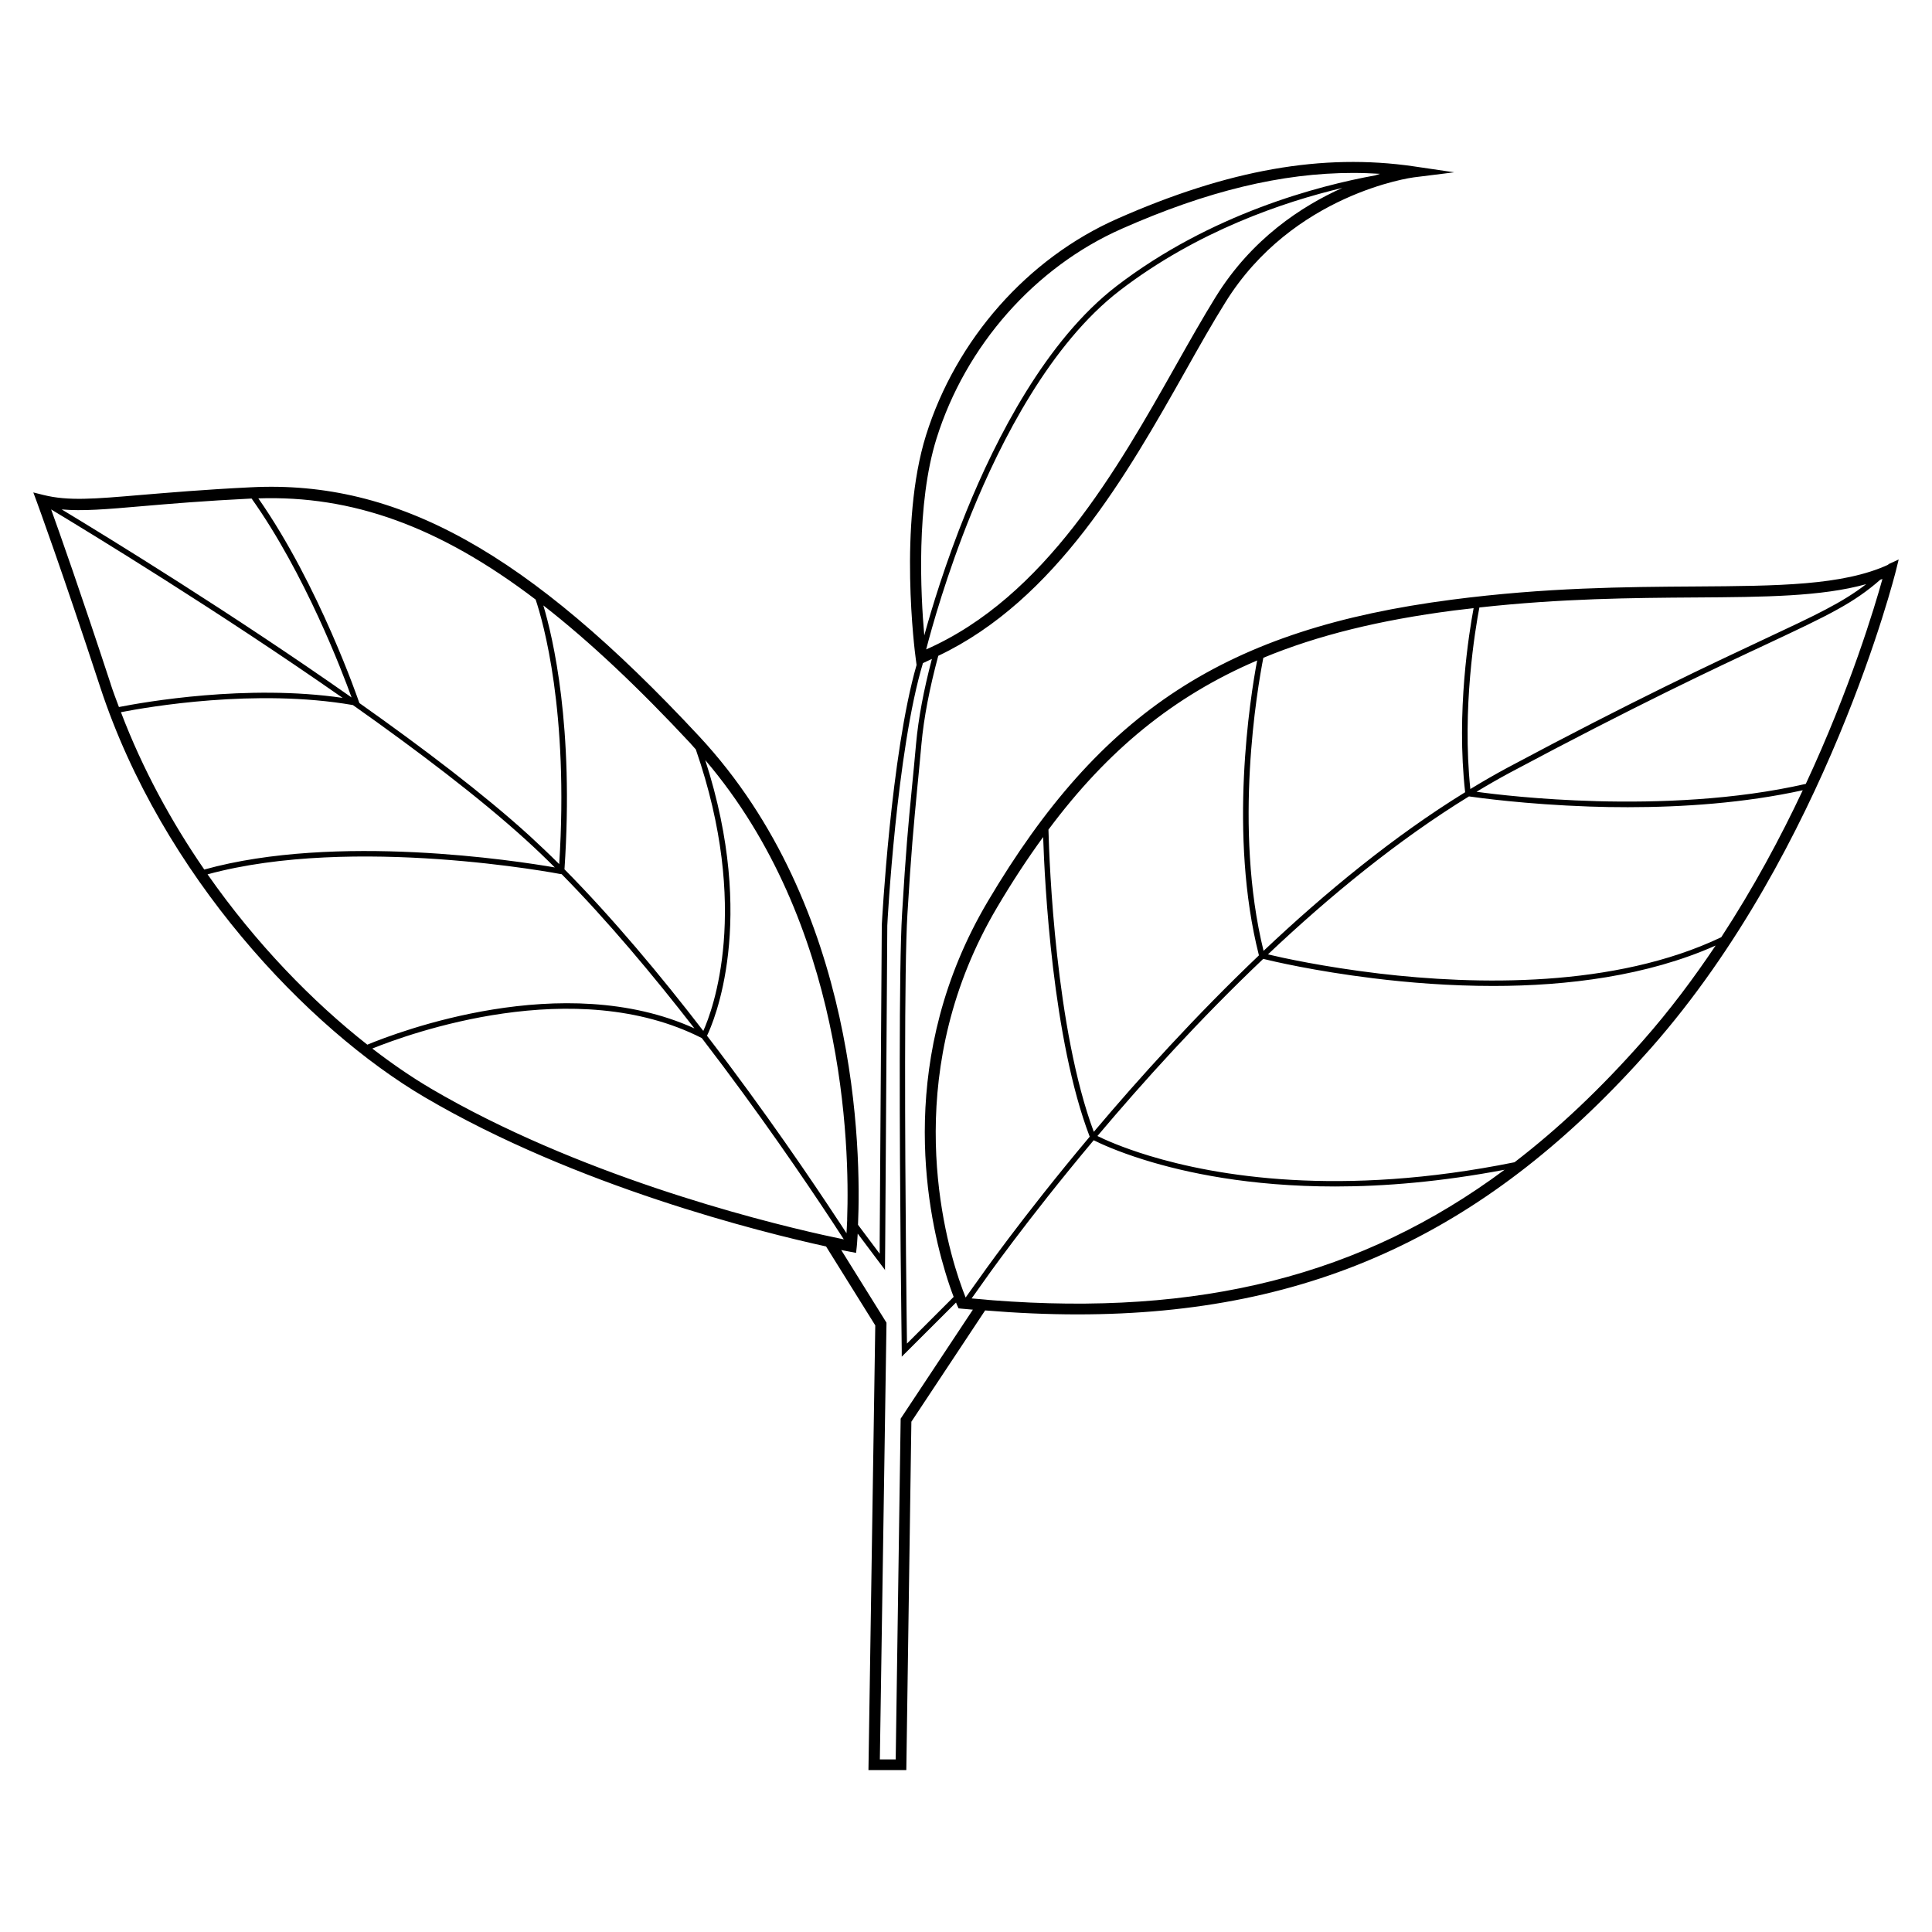 <svg viewBox="0 0 768 768" height="768" width="768" xmlns="http://www.w3.org/2000/svg"><g id="Layer_1"><g id="Image"><path d="M750.635,224.464c-18.07,8.31-43.89,8.45-76.63,8.67-27.92.18-59.52.39-96.89,5.25-89.58,11.64-139.6,44.16-184.46,119.95-36.24,61.18-24.73,121.44-16.89,147.35,1.27,4.25,2.45,7.57,3.33,9.85l-18.56,18.56c-.09-5.43-.22-18.82-.39-35.97-.39-44.16-.74-113.17.57-134.75,1.53-25.3,2.41-34.18,3.94-50.37.48-4.86,1.01-10.33,1.62-17.11.96-10.55,3.24-22.36,6.7-35.19,46.83-22.23,75.23-72.43,98.2-113.13,5.51-9.8,10.72-19.04,15.89-27.31,26.83-43.37,74.44-49.71,74.92-49.76l16.1-2.01-16.06-2.36c-36.28-5.3-73.7,1.31-117.81,20.79-35.71,15.75-64.16,47.96-76.1,86.08-11.07,35.36-4.42,86.52-4.11,88.66l.35,2.67c-10.24,35.49-13.79,102.67-13.83,103.41l-.83,125.21v5.43l-6.43-8.58-2.19-2.93c1.27-29.32.09-126.26-63.15-194.18-68.18-73.22-119.78-101.92-178.12-98.99-18.77.92-32.73,2.14-43.89,3.06-18.56,1.58-28.8,2.45-38.64,0l-4.03-1.01,1.44,3.89c.09.26,9.63,26.17,25.16,73.52,24.51,74.66,82.45,135.67,129.01,163.02,60.26,35.4,133.7,53.65,159.52,59.3l19.56,31.38-2.71,176.76h15.05l2.01-138.47,29.32-44.24c12.65,1.05,24.9,1.58,36.76,1.58,93.78,0,163.76-33.04,228.01-105.95,69.5-78.86,97.02-188.57,97.29-189.71l1.09-4.42-4.11,1.88v.18l-.01-.01ZM684.245,372.554c-42.45,20.22-97.5,18.99-136.02,14.44-22.01-2.63-38.56-6.26-44.2-7.61,24.68-23.33,51.9-45.6,79.91-62.8,3.37.48,22.36,3.15,47.88,4.03,4.86.18,9.93.26,15.23.26,21.71,0,46.3-1.62,69.58-6.74-8.8,18.73-19.56,38.77-32.43,58.47l.04-.04.01-.01ZM602.105,462.004c-69.58,14.09-118.86,5.43-145.16-2.54-10.98-3.33-17.94-6.52-20.7-7.88,18.12-21.49,40.66-46.43,65.91-70.41,3.72.92,20.48,4.86,43.68,7.7,14.09,1.75,30.46,3.06,47.79,3.06,29.32,0,61.14-3.94,88.36-16.06-8.71,13-18.29,25.82-28.93,37.86-16.5,18.73-33.39,34.75-50.94,48.23v.04h-.01ZM394.315,516.844c-.83-.04-1.66-.13-2.49-.22-.83-.09-1.66-.13-2.49-.22-1.05-.09-2.06-.18-3.11-.26l.92-1.27,1.93-2.71,1.58-2.23c.39-.57,17.16-24.55,44.11-56.67,2.36,1.18,9.1,4.38,20.09,7.79,16.28,5.08,41.75,10.59,75.89,10.59,19.65,0,42.19-1.88,67.35-6.65-56.94,42.28-121.35,58.25-203.8,51.86h.04l-.02-.01ZM414.665,332.644c.61,18.51,3.72,80.57,18.51,119.21-27.09,32.25-43.89,56.32-44.29,56.89l-1.79,2.49-3.24,4.55c-.57-1.4-1.53-3.94-2.71-7.44-7.44-22.41-22.14-84.55,15.27-147.74,5.95-10.07,12.03-19.34,18.29-27.92l-.04-.04v0ZM499.745,262.494c-2.8,14.84-11.47,69.32.7,117.28-25.12,23.94-47.57,48.71-65.64,70.15-15.19-40.74-17.68-106.48-18.03-120.13,23.54-31.6,49.76-53.04,82.97-67.26v-.04 0ZM577.645,242.714c2.76-.35,5.43-.66,8.14-.96-1.79,9.58-6.96,41.18-3.37,73.17-28.14,17.33-55.4,39.69-80.13,63.06-12.03-48.97-2.45-104.42-.09-116.5,21.75-9.02,46.52-15.01,75.49-18.77h-.04l-0-0ZM674.015,237.504c27.44-.18,50.11-.35,67.83-5.3-9.5,7.35-20.13,12.34-40.52,21.88-20.7,9.72-51.99,24.33-102.14,51.12-4.9,2.63-9.8,5.47-14.7,8.45-3.37-32.12,1.97-63.68,3.59-72.17,32.6-3.59,60.83-3.81,85.95-3.98h-.01ZM384.045,517.364h0ZM634.505,318.464c-22.71-.61-40.61-2.76-47.57-3.72,4.42-2.67,8.84-5.21,13.3-7.61,50.11-26.74,81.36-41.4,102.06-51.07,12.3-5.78,21.09-9.89,28.23-13.87,6.56-3.63,11.73-7.18,16.94-11.77.26-.09.57-.18.83-.26-3.11,11.2-12.74,43.37-30.46,81.44-28.18,6.43-58.6,7.53-83.32,6.87h0l-.01-.01ZM548.555,69.104c-.61.18-1.27.39-1.88.61-22.45,4.07-65.25,15.19-102.8,43.98-28.05,21.53-47.96,60.57-59.74,89.58-8.31,20.48-13.87,38.91-16.72,49.32-1.44-16.24-3.28-52.21,4.86-78.25,11.55-36.94,39.08-68.14,73.65-83.41,33.83-14.97,63.59-22.19,91.9-22.19,3.59,0,7.18.13,10.77.35h-.04l-0.0.01ZM483.305,117.944c-5.16,8.36-10.42,17.64-15.97,27.48-23.15,41.01-51.86,91.86-99.17,112.73,2.19-8.45,8.1-29.8,17.99-54.09,11.68-28.71,31.42-67.44,59.04-88.62,30.68-23.54,64.86-35.14,88.4-40.74-16.15,7.22-36.02,20.22-50.28,43.24l-.01-0ZM351.795,504.944l.09-10.85.83-126.17c0-.7,3.68-69.58,14.18-104.37h.09c1.18-.53,2.28-1.09,3.46-1.62-3.24,12.25-5.38,23.63-6.3,33.79-.61,6.78-1.14,12.3-1.62,17.11-1.58,16.19-2.41,25.12-3.94,50.41-1.31,21.49-.96,89.58-.57,133.83.22,22.76.44,39.17.44,39.65v2.58l21.58-21.53c.31.7.48,1.14.48,1.18l.53,1.14,1.27.13c1.49.13,2.93.26,4.42.39l-28.71,43.33-1.97,135.45h-6.3l2.63-172.95v-.66l-17.99-28.88c2.19.44,3.5.7,3.59.7l2.32.44.26-2.36s.22-2.01.39-5.3l10.94,14.57h-.09l-.01-.01ZM171.055,432.564c-7.44-4.38-15.23-9.72-23.06-15.75,14.75-5.95,80.48-29.85,130.98-4.16,22.71,29.54,41.49,57.24,51.33,72.17.48.74.92,1.4,1.36,2.06.48.7.96,1.44,1.36,2.1.96,1.44,1.71,2.63,2.41,3.68-1.05-.22-2.36-.48-3.94-.83-.7-.13-1.44-.31-2.23-.48-.7-.18-1.44-.31-2.23-.48-27.4-6.13-97.9-24.16-155.97-58.29h0l-.01-.02ZM82.475,347.574c58.07-15.84,139.69-.26,140.52-.09h.26c18.21,18.47,36.41,40.22,52.78,61.31-52.21-23.68-117.99,1.49-130.02,6.48-21.84-17.16-44.33-40.26-63.5-67.7,0,0-.04,0-.04,0ZM48.035,283.114c10.81-2.1,53.65-9.54,92.25-2.84,25.6,18.07,50.37,36.85,68.84,53.65,3.81,3.46,7.61,7.09,11.42,10.9-15.14-2.63-86.91-13.74-139.34.83-13.13-19.04-24.59-40.09-33.13-62.54h-.04l0.0 0ZM44.005,271.914c-11.99-36.54-20.39-60.31-23.68-69.41,15.19,9.15,66.56,40.44,115.88,74.92-38.07-5.56-78.86,1.66-88.93,3.63-1.14-3.02-2.28-6.04-3.28-9.1v-.04l.01 0ZM56.255,201.234c11.16-.96,25.03-2.14,43.76-3.06h0c21.23,29.89,36.06,68.88,39.74,79.08-47.13-33.13-96.72-63.59-115.23-74.75,8.23.74,17.64-.04,31.73-1.27l0.0 0ZM212.925,238.344c2.98,8.84,13.22,44.51,9.37,105.16-3.89-3.89-7.83-7.61-11.68-11.16-18.21-16.59-42.54-35.05-67.75-52.87l-.13-.35c-.18-.48-15.84-46.39-40.04-81.01,37.2-1.23,71.82,10.98,110.28,40.26l-.04-.04-.01.01ZM274.715,295.804c.66.7,1.23,1.4,1.88,2.1,21.93,63.24,6.65,103.76,2.98,111.9-16.98-22.06-36.1-44.94-55.19-64.24,3.85-56.76-4.6-92.21-8.4-104.9,18.42,14.35,37.81,32.65,58.77,55.14h-.04v-0ZM336.775,484.864h0v.04c0,.61-.04,1.23-.09,1.79-.04,1.36-.13,2.54-.18,3.54-.66-1.01-1.4-2.19-2.28-3.5-.39-.61-.79-1.18-1.23-1.84h0c-9.54-14.53-28.66-42.84-51.95-73.17,2.58-5.34,20.04-45.38-.7-109.58,55.32,64.9,57.46,152.91,56.41,182.67v.04l.02.01Z"></path></g></g></svg>